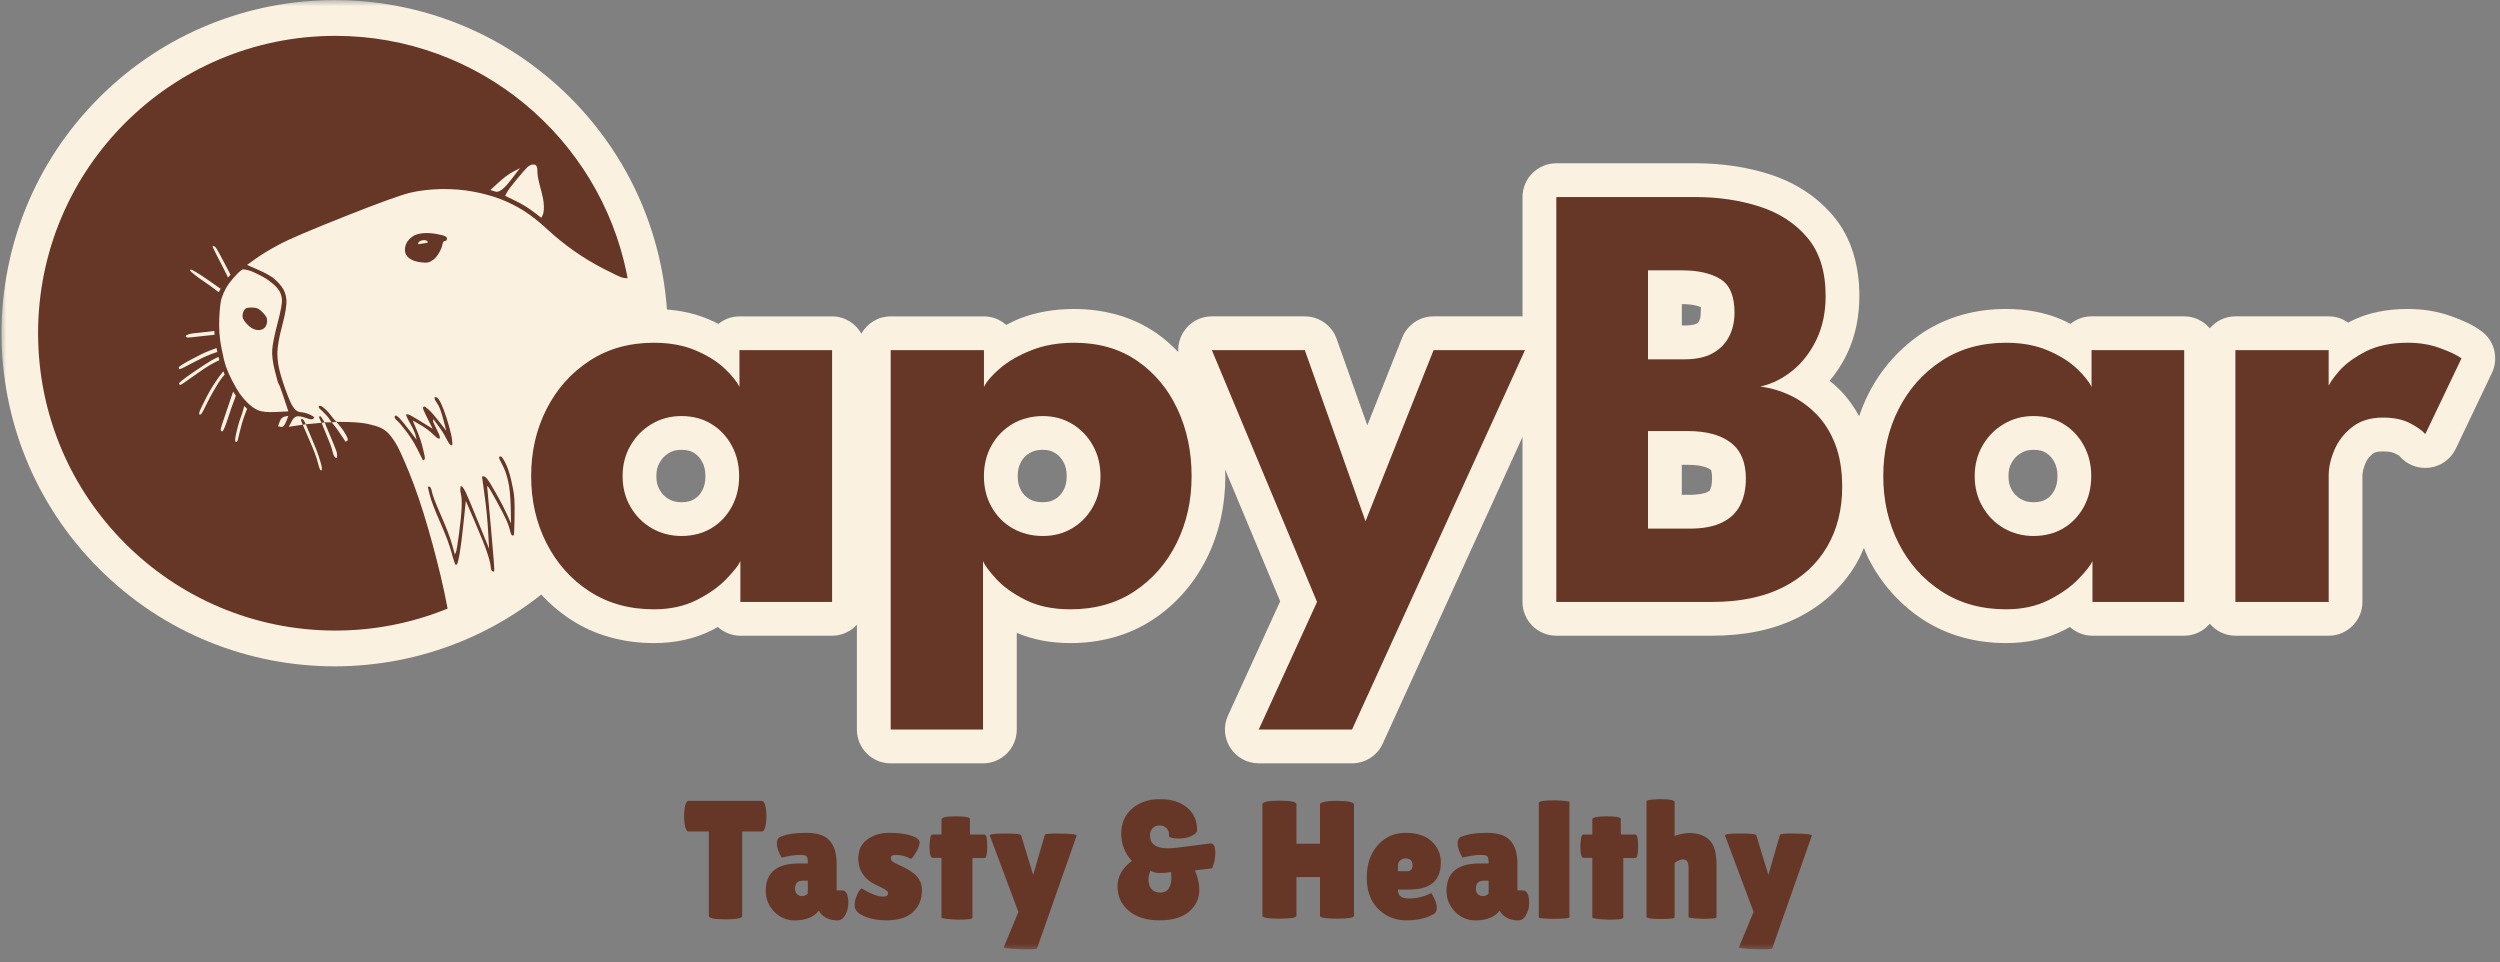 <?xml version="1.0" encoding="UTF-8"?> <svg xmlns="http://www.w3.org/2000/svg" width="200" height="77" viewBox="0 0 200 77" fill="none"><rect x="0" y="0" width="200" height="77" fill="#808080" stroke="none"/><mask id="mask0_71_679" style="mask-type:luminance" maskUnits="userSpaceOnUse" x="0" y="0" width="200" height="77"><path d="M200 0H0V76.073H200V0Z" fill="white"></path></mask><g mask="url(#mask0_71_679)"><mask id="mask1_71_679" style="mask-type:luminance" maskUnits="userSpaceOnUse" x="-34" y="-95" width="268" height="267"><path d="M233.03 -94.929H-33.29V171.391H233.03V-94.929Z" fill="white"></path></mask><g mask="url(#mask1_71_679)"><path d="M45.617 45.502C56.024 35.094 56.024 18.22 45.617 7.813C35.209 -2.595 18.335 -2.595 7.928 7.813C-2.48 18.22 -2.48 35.094 7.928 45.502C18.335 55.909 35.209 55.909 45.617 45.502Z" fill="#FAF1E1"></path><path d="M134.545 37.186H135.053C136.156 37.186 136.65 37.432 136.821 37.56C136.821 37.56 136.964 37.527 136.964 38.287C136.964 38.791 136.873 39.056 136.802 39.188C136.775 39.24 136.78 39.27 136.57 39.372C136.408 39.45 135.96 39.586 135.177 39.586H134.544V37.185L134.545 37.186ZM162.687 35.986C163.165 35.986 163.436 36.079 163.665 36.218C163.947 36.39 164.14 36.59 164.329 36.932C164.494 37.233 164.597 37.572 164.597 38.093C164.597 38.615 164.494 38.958 164.329 39.259C164.323 39.27 164.317 39.278 164.316 39.281C164.135 39.602 163.952 39.784 163.687 39.941C163.456 40.078 163.176 40.178 162.687 40.178C162.263 40.178 161.975 40.095 161.691 39.938C161.684 39.934 161.642 39.91 161.637 39.906C161.349 39.735 161.142 39.532 160.945 39.196C160.775 38.905 160.678 38.589 160.678 38.093C160.678 37.598 160.77 37.303 160.932 37.018C160.931 37.021 160.932 37.014 160.945 36.991C161.15 36.641 161.371 36.426 161.687 36.24C161.975 36.071 162.257 35.986 162.687 35.986ZM83.427 35.986C83.854 35.986 84.116 36.07 84.377 36.226C84.671 36.402 84.875 36.605 85.069 36.949C85.235 37.246 85.337 37.58 85.337 38.092C85.337 38.603 85.237 38.938 85.069 39.235C84.878 39.576 84.683 39.77 84.399 39.936C84.137 40.091 83.865 40.177 83.427 40.177C82.94 40.177 82.631 40.082 82.355 39.922C82.058 39.752 81.869 39.56 81.685 39.234C81.519 38.938 81.417 38.603 81.417 38.091C81.417 37.579 81.518 37.246 81.685 36.948C81.87 36.619 82.069 36.419 82.377 36.238C82.65 36.078 82.947 35.983 83.427 35.983V35.986ZM54.518 35.986C54.996 35.986 55.267 36.079 55.495 36.218C55.778 36.39 55.977 36.59 56.165 36.932C56.33 37.233 56.433 37.572 56.433 38.093C56.433 38.612 56.33 38.958 56.165 39.259C55.979 39.597 55.791 39.78 55.518 39.941C55.287 40.078 55.007 40.178 54.518 40.178C54.081 40.178 53.792 40.092 53.499 39.923C53.195 39.748 52.983 39.542 52.78 39.195C52.61 38.904 52.508 38.588 52.508 38.092C52.508 37.598 52.61 37.282 52.78 36.989C52.984 36.64 53.2 36.425 53.516 36.239C53.806 36.07 54.087 35.984 54.516 35.984L54.518 35.986ZM134.546 24.33C135.427 24.33 135.87 24.479 136.082 24.58C136.068 24.658 136.06 24.791 136.06 25.013C136.06 25.378 135.994 25.562 135.926 25.686C135.873 25.785 135.852 25.819 135.707 25.896C135.625 25.94 135.363 26.039 134.81 26.039H134.546V24.329V24.33ZM124.506 13.062C123.013 13.062 121.801 14.27 121.801 15.763V25.308H114.689C113.583 25.308 112.585 25.98 112.176 27.009C111.477 28.763 110.432 31.395 109.385 34.027C108.464 31.432 107.544 28.834 106.93 27.104C106.547 26.026 105.525 25.309 104.381 25.309H96.948C95.338 25.309 94.174 26.676 94.26 28.163C93.722 27.608 93.15 27.088 92.506 26.645C90.605 25.333 88.339 24.722 85.93 24.72C84.373 24.72 82.879 24.963 81.506 25.511C81.151 25.653 80.83 25.83 80.497 25.993C80.019 25.571 79.398 25.311 78.711 25.311H71.252C70.242 25.311 69.372 25.87 68.909 26.69C68.445 25.871 67.575 25.311 66.566 25.311H59.155C58.516 25.311 57.939 25.54 57.476 25.909C57.215 25.778 56.948 25.65 56.672 25.534C55.325 24.965 53.854 24.722 52.311 24.722C49.901 24.722 47.62 25.333 45.672 26.61C43.809 27.832 42.329 29.505 41.311 31.511C40.29 33.523 39.793 35.755 39.793 38.096C39.793 40.437 40.29 42.668 41.311 44.68C42.33 46.688 43.811 48.361 45.681 49.577C47.627 50.843 49.904 51.447 52.311 51.447C53.96 51.447 55.55 51.13 56.971 50.407C57.127 50.328 57.276 50.24 57.426 50.157C57.905 50.589 58.535 50.858 59.23 50.858H66.564C67.354 50.858 68.056 50.514 68.551 49.974V58.367C68.551 59.859 69.759 61.068 71.252 61.068H78.64C80.133 61.068 81.341 59.859 81.341 58.367V50.631C82.663 51.192 84.113 51.447 85.635 51.447C88.027 51.447 90.285 50.846 92.211 49.581C92.213 49.579 92.225 49.571 92.238 49.563C94.083 48.343 95.544 46.668 96.541 44.662C97.54 42.653 98.027 40.428 98.027 38.095C98.027 37.908 98.007 37.727 98 37.541C99.616 41.406 101.199 45.191 102.415 48.103C101.176 50.817 99.285 54.956 98.241 57.24C97.424 59.03 98.732 61.066 100.701 61.066H108.16C109.218 61.066 110.181 60.449 110.62 59.486C113.415 53.356 118.135 42.999 121.798 34.965V48.156C121.798 49.649 123.012 50.857 124.503 50.857H136.945C139.492 50.857 141.819 50.421 143.837 49.406C145.793 48.423 147.403 46.969 148.489 45.116C148.73 44.705 148.93 44.278 149.114 43.844C149.233 44.123 149.338 44.407 149.476 44.679C150.49 46.676 151.968 48.344 153.824 49.558C153.831 49.562 153.871 49.589 153.878 49.593C155.818 50.845 158.081 51.446 160.476 51.446C162.125 51.446 163.715 51.129 165.137 50.406C165.293 50.326 165.441 50.239 165.592 50.156C166.07 50.589 166.7 50.857 167.395 50.857H174.735C175.559 50.857 176.289 50.48 176.784 49.897C177.28 50.48 178.009 50.857 178.834 50.857H186.293C187.785 50.857 188.994 49.649 188.994 48.156V38.044C188.994 37.837 189.046 37.512 189.239 37.053C189.36 36.766 189.523 36.542 189.837 36.294C189.928 36.222 190.095 36.111 190.637 36.111C191.198 36.111 191.473 36.212 191.562 36.257C191.982 36.477 191.938 36.45 191.936 36.45C193.192 37.975 195.61 37.68 196.463 35.896C197.187 34.381 198.632 31.348 199.355 29.834C199.917 28.658 199.56 27.252 198.507 26.485C197.787 25.961 197.035 25.637 196.127 25.307C195.017 24.902 193.831 24.718 192.623 24.718C190.987 24.718 189.429 25.001 188.038 25.709C187.975 25.741 187.917 25.779 187.854 25.811C187.412 25.495 186.876 25.307 186.291 25.307H178.832C178.008 25.307 177.278 25.684 176.783 26.267C176.287 25.684 175.558 25.307 174.733 25.307H167.323C166.685 25.307 166.105 25.536 165.644 25.905C165.382 25.774 165.116 25.646 164.84 25.53C163.493 24.961 162.018 24.718 160.475 24.718C158.065 24.718 155.788 25.329 153.841 26.606C151.978 27.828 150.494 29.501 149.476 31.507C149.182 32.084 148.943 32.685 148.735 33.298C148.329 32.555 147.844 31.865 147.257 31.263C146.978 30.977 146.681 30.714 146.373 30.463C146.918 29.809 147.389 29.095 147.762 28.311C147.77 28.295 147.778 28.274 147.78 28.27C148.443 26.86 148.749 25.298 148.749 23.685C148.749 21.289 148.14 19.03 146.655 17.27C145.334 15.706 143.586 14.592 141.589 13.949C141.528 13.93 141.51 13.925 141.518 13.927C139.666 13.341 137.689 13.061 135.62 13.061H124.505L124.506 13.062Z" fill="#FAF1E1"></path><path d="M24.463 33.945C24.476 33.978 24.866 34.925 25.058 35.365C25.472 36.312 25.613 36.873 25.697 37.173C25.735 37.307 25.8 37.633 25.694 37.635C25.602 37.637 25.524 37.404 25.421 36.991C25.319 36.577 25.094 35.983 24.75 35.208C24.433 34.493 24.252 34.048 24.22 33.979C24.289 33.966 24.462 33.944 24.465 33.943L24.463 33.945ZM25.968 33.797C25.987 33.844 26.256 34.48 26.402 34.828C26.711 35.568 26.884 35.997 26.918 36.118C26.953 36.239 26.97 36.352 26.969 36.455C26.969 36.558 26.952 36.616 26.918 36.635C26.883 36.651 26.83 36.619 26.762 36.532C26.693 36.446 26.633 36.282 26.581 36.042C26.529 35.801 26.367 35.36 26.091 34.724C25.94 34.376 25.742 33.858 25.731 33.828L25.969 33.797H25.968ZM26.91 33.749C26.91 33.749 27.29 34.178 27.449 34.419C27.77 34.9 27.882 35.174 27.791 35.243C27.745 35.278 27.698 35.311 27.653 35.346C27.469 35.07 27.285 34.798 27.101 34.524C26.853 34.151 26.529 33.784 26.532 33.791C26.537 33.791 26.9 33.75 26.91 33.75V33.749ZM23.069 33.272C23.009 33.426 22.948 33.581 22.888 33.736C22.767 34.045 22.631 34.185 22.477 34.15C22.399 34.133 22.323 34.116 22.244 34.099C22.287 33.978 22.328 33.857 22.372 33.736C22.458 33.495 22.596 33.356 22.785 33.322C22.88 33.306 22.974 33.289 23.069 33.272ZM19.535 32.48C19.52 32.465 19.77 32.705 19.77 32.705C19.701 32.886 19.632 33.065 19.563 33.246C19.425 33.607 19.299 34.047 19.177 34.563C19.056 35.079 19.012 35.38 18.893 35.365C18.718 35.345 18.877 34.752 18.944 34.459C19.082 33.874 19.234 33.432 19.363 33.087C19.442 32.874 19.535 32.48 19.535 32.48ZM18.649 31.325C18.722 31.433 18.792 31.554 18.869 31.657C18.869 31.667 18.798 31.876 18.713 32.083C18.627 32.29 18.471 32.739 18.248 33.426C18.025 34.114 17.87 34.477 17.784 34.512C17.74 34.529 17.654 34.442 17.654 34.382C17.654 34.261 17.831 33.726 18.134 32.85C18.355 32.211 18.644 31.346 18.65 31.326L18.649 31.325ZM17.867 29.709C17.867 29.709 17.931 29.882 17.973 29.966C17.938 29.992 17.683 30.294 17.459 30.655C17.235 31.017 16.923 31.533 16.596 32.187C16.269 32.841 16.117 33.226 15.975 33.168C15.818 33.103 16.138 32.547 16.285 32.238C16.577 31.619 16.906 31.043 17.268 30.508C17.629 29.975 17.867 29.706 17.867 29.706V29.709ZM17.481 28.554C17.503 28.641 17.519 28.735 17.545 28.819C17.524 28.828 17.17 28.983 16.853 29.166C16.527 29.355 16.053 29.674 15.433 30.121C14.814 30.568 14.479 30.793 14.427 30.793C14.374 30.793 14.339 30.759 14.321 30.691C14.304 30.622 14.658 30.337 15.381 29.837C16.104 29.338 16.632 29 16.934 28.823C17.161 28.689 17.476 28.554 17.48 28.553L17.481 28.554ZM17.323 27.844C17.323 27.844 17.364 28.058 17.384 28.163C17.294 28.175 16.51 28.439 15.691 28.883C14.865 29.33 14.424 29.546 14.373 29.529C14.322 29.512 14.296 29.468 14.296 29.399C14.296 29.33 14.615 29.125 15.251 28.782C15.888 28.437 16.386 28.196 16.748 28.058C16.97 27.974 17.323 27.844 17.323 27.844ZM17.146 26.475L17.164 26.784C17.164 26.784 16.549 26.841 16.104 26.896C15.416 26.982 15.036 27.016 14.967 26.999C14.899 26.982 14.864 26.948 14.862 26.896C14.862 26.844 14.94 26.792 15.095 26.74C15.25 26.688 15.629 26.636 16.232 26.584C16.584 26.554 17.146 26.475 17.146 26.475ZM15.251 21.57C15.272 21.563 15.298 21.564 15.328 21.577C15.393 21.605 15.804 21.811 16.544 22.328C16.914 22.585 17.282 22.844 17.651 23.101C17.587 23.213 17.493 23.377 17.493 23.377C17.493 23.377 16.89 22.904 16.412 22.585C15.689 22.104 15.345 21.794 15.276 21.732C15.225 21.687 15.198 21.636 15.209 21.602C15.215 21.587 15.229 21.575 15.25 21.568L15.251 21.57ZM19.454 21.551C19.557 21.551 19.702 21.576 19.893 21.628C20.083 21.68 20.365 21.801 20.744 21.991C21.122 22.181 21.451 22.387 21.727 22.611C22.003 22.835 22.199 23.04 22.32 23.229C22.441 23.419 22.518 23.65 22.553 23.926C22.587 24.201 22.476 24.83 22.218 25.81C21.96 26.791 21.814 27.506 21.779 27.953C21.745 28.401 21.815 28.968 21.986 29.657C22.157 30.345 22.26 30.7 22.295 30.716C22.329 30.733 22.468 31.103 22.709 31.824C22.83 32.186 22.948 32.549 23.069 32.91C22.733 32.927 22.397 32.944 22.062 32.961C21.391 32.995 20.91 32.943 20.616 32.805C20.324 32.667 20.058 32.478 19.817 32.238C19.576 31.997 19.367 31.757 19.196 31.515C19.025 31.274 18.826 30.939 18.601 30.508C18.377 30.078 18.206 29.691 18.084 29.346C17.964 29.001 17.836 28.467 17.698 27.745C17.629 27.384 17.581 27.013 17.555 26.635C17.529 26.256 17.525 25.871 17.542 25.475C17.559 25.077 17.583 24.746 17.614 24.479C17.644 24.212 17.68 24.012 17.723 23.874C17.809 23.598 17.928 23.323 18.083 23.047C18.238 22.771 18.48 22.453 18.806 22.092C19.133 21.731 19.349 21.551 19.453 21.551H19.454ZM17.038 19.681C17.09 19.67 17.185 19.726 17.237 19.771C17.375 19.892 18.442 21.98 18.442 21.98L18.238 22.198C18.238 22.198 18.003 21.701 17.837 21.389C17.718 21.161 16.996 19.766 17.005 19.722C17.01 19.7 17.021 19.688 17.039 19.683L17.038 19.681ZM41.602 13.446C41.343 13.781 41.087 14.117 40.828 14.453C40.312 15.123 39.917 15.417 39.641 15.332C39.503 15.289 39.364 15.245 39.228 15.202C39.442 15.004 39.658 14.806 39.874 14.609C40.304 14.213 40.7 13.919 41.061 13.729C41.242 13.635 41.421 13.541 41.602 13.446ZM42.609 13.162C42.763 13.146 42.869 13.187 42.921 13.29C42.973 13.393 42.997 13.567 42.997 13.809C42.997 14.049 43.084 14.479 43.255 15.099C43.426 15.718 43.512 16.192 43.512 16.519C43.512 16.845 43.478 17.078 43.41 17.216C43.376 17.285 43.339 17.354 43.304 17.423C43.09 17.259 42.874 17.096 42.658 16.932C42.443 16.77 42.217 16.614 41.977 16.468C41.977 16.468 41.975 16.468 41.974 16.468C41.733 16.321 41.478 16.183 41.213 16.055C40.947 15.926 40.68 15.796 40.413 15.667C40.456 15.581 40.499 15.495 40.544 15.41C40.629 15.238 40.879 14.902 41.291 14.403C41.705 13.904 41.987 13.577 42.142 13.423C42.297 13.268 42.453 13.182 42.606 13.165L42.609 13.162ZM26.832 2.869C13.694 2.869 3.047 13.519 3.047 26.657C3.047 39.794 13.694 50.445 26.832 50.445C29.888 50.445 32.806 49.862 35.489 48.813C35.596 48.771 35.703 48.731 35.81 48.688C35.726 48.264 35.651 47.877 35.537 47.339C35.176 45.67 34.744 43.975 34.245 42.255C33.745 40.534 33.246 39.061 32.748 37.84C32.248 36.618 31.887 35.827 31.662 35.465C31.438 35.104 31.234 34.83 31.044 34.641C30.854 34.451 30.639 34.306 30.398 34.202C30.157 34.099 29.839 34.004 29.443 33.918C29.048 33.832 28.514 33.779 27.843 33.762C27.459 33.752 26.917 33.746 26.91 33.746C26.857 33.691 26.659 33.482 26.587 33.381C26.389 33.112 26.192 32.886 25.994 32.707C25.796 32.528 25.654 32.447 25.564 32.464C25.52 32.473 25.45 32.554 25.536 32.65C25.611 32.735 25.618 32.731 25.822 32.923C26.029 33.12 26.2 33.298 26.343 33.514C26.404 33.605 26.464 33.696 26.524 33.787H26.215C26.108 33.787 25.978 33.792 25.969 33.792C25.945 33.75 25.856 33.609 25.818 33.544C25.73 33.393 25.671 33.297 25.603 33.297C25.57 33.297 25.532 33.312 25.535 33.386C25.537 33.459 25.563 33.482 25.614 33.59C25.677 33.727 25.702 33.778 25.714 33.805C25.714 33.807 25.72 33.815 25.724 33.826C25.716 33.826 25.706 33.828 25.698 33.828C25.498 33.846 25.191 33.875 25.001 33.892C24.771 33.912 24.468 33.943 24.463 33.943C24.463 33.943 24.459 33.943 24.46 33.943C24.447 33.914 24.384 33.776 24.358 33.726C24.324 33.657 24.289 33.605 24.252 33.57C24.217 33.535 24.185 33.519 24.149 33.519C24.114 33.519 24.079 33.547 24.086 33.611C24.092 33.672 24.107 33.693 24.139 33.772C24.172 33.85 24.19 33.903 24.213 33.979C24.042 34.005 23.784 34.04 23.614 34.066C23.442 34.092 23.269 34.117 23.098 34.143C23.166 33.988 23.254 33.892 23.323 33.737C23.356 33.659 23.395 33.593 23.434 33.536C23.486 33.462 23.544 33.412 23.606 33.372C23.624 33.36 23.642 33.35 23.662 33.341C23.726 33.311 23.793 33.291 23.866 33.298C24.09 33.315 24.311 33.368 24.536 33.454C24.648 33.497 24.745 33.525 24.822 33.538C24.897 33.55 24.958 33.547 25 33.531C25.086 33.497 25.13 33.455 25.13 33.403C25.13 33.351 25.017 33.274 24.793 33.17C24.57 33.068 24.304 32.997 23.994 32.964C23.916 32.955 23.84 32.928 23.766 32.882C23.692 32.836 23.62 32.769 23.549 32.685C23.407 32.517 23.272 32.276 23.143 31.957C22.884 31.32 22.662 30.684 22.472 30.047C22.282 29.41 22.189 28.823 22.189 28.29C22.189 27.757 22.316 27.009 22.575 26.046C22.832 25.082 22.947 24.393 22.912 23.979C22.878 23.566 22.748 23.215 22.524 22.922C22.412 22.776 22.295 22.642 22.174 22.521C22.053 22.401 21.931 22.294 21.801 22.2C21.542 22.01 21.139 21.794 20.588 21.554C20.312 21.433 20.036 21.315 19.761 21.194C20.001 21.022 20.242 20.848 20.484 20.675C20.966 20.33 21.594 19.954 22.368 19.541C23.143 19.127 24.897 18.378 27.633 17.294C30.369 16.209 32.107 15.581 32.848 15.41C33.588 15.238 34.407 15.143 35.302 15.126C36.196 15.109 37.055 15.178 37.88 15.333C38.706 15.488 39.447 15.696 40.103 15.953C40.757 16.212 41.364 16.519 41.934 16.88C42.502 17.242 43.122 17.735 43.793 18.354C44.464 18.973 45.178 19.549 45.936 20.082C46.315 20.349 46.698 20.601 47.091 20.837H47.094C47.485 21.074 47.883 21.295 48.286 21.502C49.095 21.916 49.587 22.147 49.757 22.199C49.899 22.242 50.051 22.255 50.207 22.263C50.183 22.137 50.163 22.008 50.138 21.882C47.927 11.034 38.33 2.869 26.83 2.869H26.832Z" fill="#663626"></path><path d="M20.108 24.6C19.901 24.6 19.754 24.624 19.669 24.676C19.583 24.728 19.514 24.822 19.462 24.96C19.41 25.098 19.393 25.235 19.411 25.373C19.428 25.511 19.547 25.7 19.771 25.94C19.995 26.181 20.228 26.328 20.468 26.38C20.709 26.432 20.908 26.407 21.064 26.303C21.218 26.2 21.314 26.053 21.347 25.864C21.381 25.674 21.373 25.519 21.321 25.399C21.269 25.278 21.165 25.141 21.009 24.986C20.854 24.831 20.718 24.728 20.598 24.676C20.477 24.624 20.315 24.6 20.108 24.6Z" fill="#663626"></path><path d="M33.97 19.211C34.03 19.215 34.081 19.229 34.124 19.254C34.21 19.306 34.246 19.35 34.229 19.384C34.212 19.418 34.073 19.451 33.816 19.486C33.687 19.503 33.559 19.523 33.429 19.54C33.446 19.497 33.463 19.453 33.48 19.41C33.514 19.324 33.609 19.263 33.764 19.229C33.842 19.212 33.911 19.207 33.97 19.211ZM34.325 18.649C34.141 18.64 33.961 18.645 33.79 18.662C33.445 18.697 33.172 18.791 32.965 18.945C32.862 19.023 32.773 19.104 32.7 19.186C32.627 19.267 32.569 19.351 32.526 19.437C32.483 19.523 32.45 19.61 32.428 19.7C32.428 19.7 32.428 19.701 32.428 19.702C32.407 19.792 32.394 19.884 32.394 19.978C32.394 20.166 32.446 20.333 32.55 20.471C32.653 20.609 32.8 20.719 32.99 20.805C33.18 20.891 33.411 20.952 33.687 20.987C33.963 21.021 34.159 21.021 34.28 20.987C34.34 20.97 34.405 20.942 34.474 20.902C34.543 20.863 34.615 20.814 34.694 20.754C34.77 20.695 34.846 20.616 34.918 20.527C34.991 20.437 35.064 20.33 35.133 20.211C35.271 19.97 35.357 19.757 35.391 19.567C35.407 19.472 35.432 19.402 35.462 19.355C35.492 19.307 35.528 19.284 35.571 19.284C35.614 19.284 35.649 19.272 35.678 19.25C35.708 19.229 35.733 19.195 35.749 19.152C35.783 19.066 35.749 18.988 35.647 18.919C35.544 18.851 35.294 18.782 34.899 18.713C34.701 18.678 34.509 18.658 34.324 18.649H34.325Z" fill="#663626"></path><path d="M40.057 36.511C39.988 36.511 39.946 36.536 39.929 36.588C39.912 36.64 39.998 36.839 40.187 37.184C40.377 37.528 40.531 37.965 40.651 38.498C40.772 39.031 40.841 39.73 40.858 40.589C40.867 41.02 40.874 41.449 40.884 41.879C40.781 41.647 40.678 41.418 40.574 41.185C40.367 40.721 40.083 40.169 39.721 39.532C39.36 38.895 39.119 38.499 38.998 38.345C38.877 38.19 38.776 38.112 38.689 38.112H38.559C38.627 38.611 38.696 39.109 38.765 39.609C38.903 40.608 38.997 41.57 39.049 42.499C39.075 42.964 39.099 43.429 39.126 43.894C38.842 43.197 38.559 42.499 38.275 41.803C37.707 40.408 37.364 39.592 37.244 39.351C37.123 39.111 37.027 38.972 36.958 38.938C36.924 38.921 36.89 38.904 36.855 38.887C36.846 38.947 36.838 39.008 36.829 39.068C36.812 39.189 36.829 39.351 36.88 39.558C36.932 39.765 36.949 40.108 36.931 40.589C36.913 41.072 36.845 41.769 36.724 42.68C36.603 43.592 36.517 44.099 36.466 44.202C36.44 44.254 36.416 44.306 36.389 44.358C36.312 44.082 36.235 43.805 36.157 43.531C36.002 42.981 35.708 42.216 35.278 41.236C34.847 40.255 34.607 39.626 34.555 39.351C34.503 39.076 34.434 38.938 34.348 38.938H34.22C34.273 39.154 34.325 39.37 34.377 39.584C34.479 40.014 34.754 40.736 35.201 41.752C35.648 42.767 35.959 43.592 36.131 44.229C36.302 44.866 36.414 45.184 36.465 45.184C36.516 45.184 36.561 45.15 36.595 45.081C36.629 45.012 36.69 44.735 36.776 44.254C36.861 43.771 36.964 42.955 37.085 41.803C37.145 41.226 37.206 40.65 37.266 40.073C37.507 40.632 37.747 41.191 37.989 41.751C38.471 42.869 38.798 43.685 38.969 44.202C39.141 44.718 39.236 45.089 39.253 45.312C39.27 45.536 39.314 45.666 39.383 45.7C39.452 45.734 39.501 45.734 39.536 45.7C39.57 45.666 39.484 44.519 39.279 42.266C39.176 41.138 39.074 40.012 38.969 38.884C38.995 38.901 39.02 38.918 39.046 38.935C39.098 38.97 39.322 39.349 39.717 40.072C40.112 40.795 40.379 41.31 40.517 41.619C40.655 41.929 40.751 42.206 40.803 42.446C40.855 42.687 40.914 42.817 40.981 42.834C41.05 42.851 41.094 42.84 41.111 42.805C41.128 42.771 41.145 42.35 41.162 41.541C41.179 40.732 41.171 40.139 41.136 39.761C41.102 39.383 41.016 38.909 40.878 38.341C40.741 37.773 40.586 37.324 40.414 36.998C40.243 36.67 40.12 36.507 40.051 36.507L40.057 36.511Z" fill="#663626"></path><path d="M34.77 31.775V31.878C34.77 31.947 34.822 32.052 34.926 32.19C35.029 32.328 35.124 32.507 35.21 32.731C35.296 32.955 35.398 33.298 35.519 33.762C35.579 33.995 35.64 34.227 35.7 34.459C35.519 34.227 35.34 33.995 35.159 33.762C34.797 33.298 34.513 32.97 34.306 32.782C34.099 32.593 33.972 32.507 33.92 32.524C33.868 32.541 33.84 32.585 33.84 32.654C33.84 32.723 33.971 33.013 34.228 33.529C34.357 33.787 34.487 34.047 34.617 34.306C34.324 34.125 34.03 33.943 33.738 33.762C33.153 33.401 32.809 33.204 32.706 33.169C32.604 33.135 32.533 33.135 32.5 33.169C32.466 33.204 32.567 33.436 32.809 33.866C33.05 34.297 33.197 34.623 33.249 34.847C33.275 34.959 33.3 35.069 33.325 35.181C33.136 34.931 32.948 34.683 32.758 34.433C32.38 33.934 32.111 33.608 31.956 33.453C31.801 33.298 31.699 33.229 31.647 33.246C31.595 33.263 31.57 33.307 31.57 33.376C31.57 33.445 31.639 33.539 31.777 33.66C31.915 33.78 32.155 34.063 32.5 34.51C32.844 34.957 33.154 35.458 33.429 36.009C33.567 36.285 33.703 36.558 33.84 36.834C33.866 36.817 33.894 36.8 33.92 36.783C33.972 36.748 33.996 36.705 33.996 36.653C33.996 36.601 33.944 36.353 33.84 35.905C33.738 35.458 33.574 34.968 33.35 34.434C33.238 34.168 33.128 33.903 33.016 33.635C33.223 33.756 33.427 33.874 33.634 33.995C34.047 34.236 34.376 34.476 34.617 34.718C34.857 34.959 35.011 35.081 35.078 35.081H35.184V34.951C35.184 34.865 35.09 34.64 34.9 34.279C34.71 33.917 34.625 33.704 34.643 33.635C34.652 33.601 34.66 33.565 34.669 33.529C34.797 33.701 34.925 33.875 35.055 34.048C35.312 34.393 35.52 34.719 35.675 35.029C35.83 35.338 35.941 35.519 36.01 35.57C36.078 35.622 36.13 35.639 36.166 35.62C36.199 35.604 36.199 35.457 36.166 35.181C36.132 34.905 36.046 34.529 35.908 34.047C35.77 33.565 35.632 33.142 35.495 32.78C35.357 32.419 35.238 32.161 35.134 32.007C35.032 31.852 34.946 31.774 34.877 31.774H34.772L34.77 31.775Z" fill="#663626"></path><path d="M49.807 38.093C49.807 39.009 50.02 39.832 50.446 40.559C50.871 41.287 51.439 41.856 52.151 42.265C52.862 42.673 53.651 42.879 54.519 42.879C55.386 42.879 56.212 42.675 56.898 42.265C57.585 41.856 58.13 41.287 58.53 40.559C58.931 39.831 59.131 39.009 59.131 38.093C59.131 37.178 58.931 36.355 58.53 35.628C58.13 34.9 57.585 34.328 56.898 33.91C56.212 33.493 55.417 33.285 54.519 33.285C53.62 33.285 52.862 33.493 52.151 33.91C51.439 34.328 50.871 34.9 50.446 35.628C50.02 36.356 49.807 37.178 49.807 38.093ZM59.23 48.155V44.891C59.083 45.218 58.711 45.692 58.113 46.313C57.516 46.935 56.727 47.495 55.745 47.995C54.763 48.494 53.619 48.744 52.309 48.744C50.346 48.744 48.628 48.265 47.156 47.308C45.684 46.351 44.538 45.068 43.72 43.455C42.902 41.843 42.492 40.056 42.492 38.093C42.492 36.131 42.902 34.343 43.72 32.732C44.538 31.121 45.684 29.832 47.156 28.867C48.628 27.902 50.346 27.42 52.309 27.42C53.569 27.42 54.673 27.62 55.621 28.021C56.571 28.421 57.339 28.896 57.928 29.443C58.517 29.991 58.925 30.494 59.156 30.953V28.008H66.567V48.155H59.23Z" fill="#663626"></path><path d="M88.039 38.093C88.039 37.177 87.835 36.355 87.426 35.628C87.016 34.9 86.465 34.328 85.769 33.91C85.073 33.493 84.293 33.285 83.426 33.285C82.558 33.285 81.721 33.493 81.008 33.91C80.297 34.328 79.736 34.9 79.327 35.628C78.917 36.356 78.713 37.178 78.713 38.093C78.713 39.009 78.917 39.832 79.327 40.559C79.736 41.287 80.296 41.856 81.008 42.265C81.719 42.673 82.526 42.879 83.426 42.879C84.326 42.879 85.073 42.675 85.769 42.265C86.465 41.856 87.016 41.287 87.426 40.559C87.835 39.831 88.039 39.009 88.039 38.093ZM78.641 58.363H71.255V28.008H78.716V30.953C78.945 30.495 79.383 29.992 80.029 29.443C80.675 28.896 81.501 28.421 82.508 28.021C83.514 27.62 84.654 27.42 85.93 27.42C87.894 27.42 89.574 27.902 90.973 28.867C92.372 29.832 93.448 31.121 94.199 32.732C94.952 34.343 95.328 36.131 95.328 38.093C95.328 40.056 94.928 41.844 94.125 43.455C93.324 45.066 92.199 46.351 90.751 47.308C89.303 48.265 87.597 48.744 85.635 48.744C84.228 48.744 83.03 48.494 82.039 47.995C81.05 47.495 80.272 46.94 79.708 46.326C79.143 45.712 78.787 45.234 78.64 44.891V58.363H78.641Z" fill="#663626"></path><path d="M109.241 41.701L114.688 28.008H122.002L108.162 58.363H100.701L105.363 48.155L96.947 28.008H104.383L109.241 41.701Z" fill="#663626"></path><path d="M131.841 28.744H134.81C135.678 28.744 136.401 28.588 136.982 28.277C137.563 27.966 138.004 27.528 138.307 26.963C138.61 26.399 138.761 25.749 138.761 25.013C138.761 23.688 138.385 22.792 137.632 22.326C136.879 21.861 135.849 21.627 134.54 21.627H131.84V28.742L131.841 28.744ZM131.841 42.29H135.178C136.225 42.29 137.079 42.13 137.743 41.811C138.405 41.493 138.892 41.034 139.203 40.437C139.514 39.84 139.669 39.123 139.669 38.29C139.669 36.982 139.264 36.019 138.454 35.407C137.644 34.793 136.511 34.486 135.055 34.486H131.84V42.29H131.841ZM124.505 15.763H135.62C137.47 15.763 139.182 16.017 140.761 16.524C142.339 17.031 143.615 17.861 144.589 19.014C145.563 20.168 146.05 21.726 146.05 23.689C146.05 24.982 145.809 26.135 145.325 27.149C144.843 28.164 144.204 28.993 143.411 29.64C142.618 30.286 141.754 30.715 140.822 30.928C141.64 31.027 142.437 31.26 143.215 31.628C143.992 31.996 144.696 32.503 145.325 33.149C145.955 33.796 146.454 34.597 146.822 35.554C147.19 36.511 147.375 37.644 147.375 38.953C147.375 40.768 146.97 42.368 146.16 43.75C145.35 45.133 144.173 46.212 142.627 46.989C141.081 47.767 139.187 48.155 136.947 48.155H124.506V15.763H124.505Z" fill="#663626"></path><path d="M157.975 38.093C157.975 39.009 158.188 39.832 158.614 40.559C159.039 41.287 159.607 41.856 160.318 42.265C161.03 42.673 161.819 42.879 162.686 42.879C163.554 42.879 164.38 42.675 165.066 42.265C165.753 41.856 166.298 41.287 166.698 40.559C167.099 39.831 167.299 39.009 167.299 38.093C167.299 37.178 167.099 36.355 166.698 35.628C166.298 34.9 165.753 34.328 165.066 33.91C164.38 33.493 163.585 33.285 162.686 33.285C161.788 33.285 161.03 33.493 160.318 33.91C159.607 34.328 159.039 34.9 158.614 35.628C158.188 36.356 157.975 37.178 157.975 38.093ZM167.398 48.155V44.891C167.251 45.218 166.879 45.692 166.281 46.313C165.684 46.935 164.894 47.495 163.913 47.995C162.931 48.494 161.785 48.744 160.477 48.744C158.513 48.744 156.797 48.265 155.324 47.308C153.852 46.351 152.706 45.068 151.888 43.455C151.07 41.844 150.662 40.056 150.662 38.093C150.662 36.131 151.071 34.343 151.888 32.732C152.706 31.121 153.852 29.832 155.324 28.867C156.796 27.902 158.513 27.42 160.477 27.42C161.737 27.42 162.841 27.62 163.789 28.021C164.738 28.421 165.507 28.896 166.096 29.443C166.685 29.991 167.093 30.494 167.324 30.953V28.008H174.735V48.155H167.398Z" fill="#663626"></path><path d="M186.292 48.154H178.832V28.008H186.292V31.125H186.17C186.302 30.749 186.62 30.27 187.127 29.689C187.635 29.108 188.346 28.585 189.263 28.118C190.179 27.651 191.299 27.419 192.624 27.419C193.556 27.419 194.416 27.561 195.2 27.848C195.986 28.134 196.558 28.408 196.918 28.669L194.022 34.731C193.793 34.452 193.387 34.162 192.807 33.859C192.226 33.556 191.503 33.406 190.636 33.406C189.638 33.406 188.817 33.659 188.17 34.166C187.524 34.673 187.049 35.287 186.748 36.006C186.445 36.727 186.294 37.406 186.294 38.043V48.153L186.292 48.154Z" fill="#663626"></path><path d="M59.373 73.278C59.373 73.458 58.929 73.547 58.041 73.547C57.152 73.547 56.708 73.458 56.708 73.278V66.519H55.091C54.939 66.519 54.831 66.312 54.767 65.9C54.74 65.702 54.727 65.501 54.727 65.294C54.727 65.087 54.74 64.885 54.767 64.688C54.83 64.274 54.938 64.069 55.091 64.069H60.948C61.1 64.069 61.208 64.276 61.272 64.688C61.299 64.885 61.312 65.087 61.312 65.294C61.312 65.501 61.299 65.702 61.272 65.9C61.209 66.313 61.102 66.519 60.948 66.519H59.373V73.278Z" fill="#663626"></path><path d="M63.602 71.083C63.602 71.281 63.655 71.431 63.763 71.535C63.871 71.637 64.008 71.689 64.174 71.689C64.341 71.689 64.49 71.622 64.625 71.488V70.451H64.248C63.818 70.451 63.602 70.662 63.602 71.085V71.083ZM62.525 68.606C62.274 68.157 62.148 67.792 62.148 67.509C62.148 67.225 62.225 67.044 62.377 66.964C62.888 66.739 63.592 66.627 64.485 66.627C65.378 66.627 66.009 66.835 66.377 67.254C66.745 67.671 66.93 68.289 66.93 69.106V71.233H67.387C67.54 71.233 67.659 71.323 67.744 71.502C67.829 71.682 67.871 71.929 67.871 72.243C67.871 72.558 67.793 72.868 67.636 73.172C67.478 73.477 67.265 73.63 66.996 73.63C66.511 73.63 66.121 73.499 65.824 73.239C65.689 73.132 65.586 73.001 65.515 72.849C65.101 73.37 64.46 73.631 63.589 73.631C62.934 73.631 62.382 73.398 61.932 72.931C61.484 72.464 61.259 71.912 61.259 71.275C61.259 69.812 62.134 69.079 63.884 69.079H64.625V68.944C64.625 68.712 64.588 68.561 64.511 68.493C64.434 68.425 64.257 68.392 63.979 68.392C63.638 68.392 63.153 68.463 62.525 68.607V68.606Z" fill="#663626"></path><path d="M68.921 71.069C69.648 71.509 70.223 71.729 70.644 71.729C70.913 71.729 71.048 71.635 71.048 71.447C71.048 71.311 70.816 71.137 70.349 70.921C69.227 70.463 68.666 69.714 68.666 68.673C68.666 68.008 68.908 67.501 69.393 67.151C69.878 66.802 70.459 66.626 71.137 66.626C71.814 66.626 72.389 66.698 72.86 66.842C73.331 66.985 73.567 67.173 73.567 67.407C73.567 67.605 73.471 67.865 73.277 68.189C73.085 68.513 72.952 68.687 72.881 68.714C72.495 68.499 72.077 68.391 71.628 68.391C71.387 68.391 71.264 68.476 71.264 68.647C71.264 68.755 71.311 68.847 71.406 68.922C71.5 68.999 71.673 69.093 71.925 69.205C72.176 69.317 72.385 69.418 72.55 69.508C72.717 69.597 72.903 69.724 73.11 69.885C73.54 70.225 73.756 70.67 73.756 71.218C73.756 71.936 73.518 72.517 73.042 72.962C72.566 73.406 71.848 73.629 70.887 73.629C70.25 73.629 69.671 73.521 69.15 73.305C68.63 73.089 68.368 72.794 68.368 72.417C68.368 72.166 68.43 71.9 68.55 71.622C68.671 71.344 68.795 71.159 68.921 71.069Z" fill="#663626"></path><path d="M77.795 73.412C77.795 73.52 77.418 73.574 76.664 73.574C75.766 73.537 75.318 73.48 75.318 73.398V68.631H74.631C74.452 68.631 74.362 68.321 74.362 67.702C74.362 67.541 74.378 67.343 74.409 67.109C74.44 66.876 74.505 66.76 74.604 66.76H75.318V65.575C75.318 65.395 75.698 65.306 76.456 65.306C77.214 65.306 77.594 65.377 77.594 65.522V66.384L77.606 66.761H78.751C78.903 66.761 78.98 67.076 78.98 67.704C78.98 68.332 78.903 68.646 78.751 68.646H77.795V73.414V73.412Z" fill="#663626"></path><path d="M79.181 66.828C79.181 66.73 79.592 66.68 80.412 66.68C81.233 66.68 81.658 66.726 81.685 66.815L82.655 69.994L83.584 66.789C83.62 66.718 83.899 66.681 84.419 66.681C85.612 66.681 86.182 66.74 86.129 66.857L82.965 75.865C82.956 75.918 82.711 75.945 82.231 75.945C81.752 75.945 81.304 75.93 80.892 75.899C80.479 75.867 80.282 75.83 80.299 75.784L81.471 72.957L79.182 66.831L79.181 66.828Z" fill="#663626"></path><path d="M92.027 69.656C91.928 69.916 91.879 70.147 91.879 70.349C91.879 70.55 91.91 70.728 91.972 70.881C92.115 71.23 92.403 71.406 92.834 71.406C93.14 71.406 93.362 71.295 93.501 71.076C93.641 70.856 93.71 70.58 93.71 70.247C93.71 70.095 93.706 69.981 93.697 69.904C93.687 69.827 93.683 69.781 93.683 69.762C93.378 69.816 93.078 69.843 92.781 69.843C92.484 69.843 92.234 69.781 92.027 69.654V69.656ZM93.508 66.909L93.521 66.774C93.521 66.549 93.447 66.37 93.299 66.236C93.15 66.1 92.968 66.034 92.754 66.034C92.539 66.034 92.358 66.106 92.215 66.25C92.072 66.393 91.999 66.591 91.999 66.843C91.999 67.526 92.479 67.866 93.44 67.866C93.656 67.866 93.898 67.848 94.167 67.813C95.936 67.588 96.829 67.476 96.847 67.476C97.098 67.476 97.224 67.732 97.224 68.243C97.224 68.657 97.139 69.065 96.968 69.468L95.595 69.63C95.828 70.195 95.945 70.706 95.945 71.164C95.945 71.873 95.673 72.462 95.131 72.927C94.587 73.394 93.798 73.627 92.761 73.627C91.725 73.627 90.906 73.373 90.304 72.866C89.702 72.359 89.401 71.708 89.401 70.914C89.401 70.121 89.782 69.44 90.546 68.874C89.98 68.246 89.698 67.519 89.698 66.693C89.698 65.868 89.985 65.201 90.56 64.693C91.135 64.186 91.88 63.933 92.795 63.933C93.711 63.933 94.436 64.158 94.969 64.606C95.504 65.055 95.771 65.661 95.771 66.424C95.771 66.576 95.625 66.725 95.332 66.869C95.041 67.012 94.693 67.085 94.289 67.085C93.886 67.085 93.625 67.026 93.508 66.909Z" fill="#663626"></path><path d="M108.321 73.264C108.321 73.416 107.867 73.493 106.96 73.493C106.054 73.493 105.6 73.416 105.6 73.264V70.166H103.715V73.264C103.715 73.416 103.261 73.493 102.354 73.493C101.448 73.493 100.994 73.416 100.994 73.264V64.337C100.994 64.148 101.448 64.055 102.354 64.055C103.261 64.055 103.715 64.148 103.715 64.337V67.501H105.6V64.363C105.6 64.237 105.825 64.147 106.274 64.094C106.508 64.076 106.737 64.066 106.96 64.066L107.647 64.094C108.096 64.147 108.321 64.237 108.321 64.363V73.263V73.264Z" fill="#663626"></path><path d="M113.005 69.239C113.005 68.861 112.821 68.673 112.453 68.673C112.282 68.673 112.137 68.725 112.016 68.828C111.895 68.93 111.834 69.081 111.834 69.279V69.696H112.561C112.857 69.696 113.005 69.544 113.005 69.239ZM114.688 73.129C114.122 73.461 113.395 73.627 112.507 73.627C111.619 73.627 110.869 73.324 110.259 72.718C109.649 72.112 109.343 71.274 109.343 70.201C109.343 69.128 109.637 68.264 110.225 67.609C110.813 66.954 111.555 66.626 112.454 66.626C113.352 66.626 114.046 66.855 114.535 67.313C115.023 67.77 115.268 68.327 115.268 68.982C115.268 70.436 114.433 71.163 112.763 71.163H111.834C111.834 71.432 111.908 71.618 112.056 71.722C112.204 71.825 112.421 71.877 112.709 71.877C113.337 71.877 113.934 71.734 114.499 71.447C114.509 71.437 114.549 71.5 114.62 71.635C114.836 72.021 114.944 72.346 114.944 72.612C114.944 72.877 114.858 73.05 114.688 73.13V73.129Z" fill="#663626"></path><path d="M118.068 71.083C118.068 71.281 118.122 71.431 118.229 71.535C118.337 71.637 118.473 71.689 118.64 71.689C118.806 71.689 118.956 71.622 119.091 71.488V70.451H118.714C118.284 70.451 118.068 70.662 118.068 71.085V71.083ZM116.991 68.606C116.74 68.157 116.614 67.792 116.614 67.509C116.614 67.225 116.691 67.044 116.843 66.964C117.354 66.739 118.057 66.627 118.949 66.627C119.841 66.627 120.473 66.835 120.841 67.254C121.209 67.671 121.393 68.289 121.393 69.106V71.233H121.851C122.003 71.233 122.122 71.323 122.207 71.502C122.293 71.682 122.334 71.929 122.334 72.243C122.334 72.558 122.256 72.868 122.099 73.172C121.942 73.477 121.728 73.63 121.459 73.63C120.974 73.63 120.584 73.499 120.287 73.239C120.152 73.132 120.05 73.001 119.978 72.849C119.566 73.37 118.923 73.631 118.052 73.631C117.397 73.631 116.845 73.398 116.395 72.931C115.947 72.464 115.722 71.912 115.722 71.275C115.722 69.812 116.597 69.079 118.347 69.079H119.087V68.944C119.087 68.712 119.05 68.561 118.973 68.493C118.896 68.425 118.719 68.392 118.441 68.392C118.1 68.392 117.615 68.463 116.987 68.607L116.991 68.606Z" fill="#663626"></path><path d="M125.555 73.385C125.555 73.466 125.098 73.506 124.182 73.506C123.464 73.497 123.106 73.461 123.106 73.398V64.228C123.106 64.093 123.541 64.026 124.411 64.026C125.174 64.054 125.555 64.098 125.555 64.162V73.385Z" fill="#663626"></path><path d="M129.863 73.412C129.863 73.52 129.486 73.574 128.732 73.574C127.835 73.537 127.386 73.48 127.386 73.398V68.631H126.7C126.52 68.631 126.43 68.321 126.43 67.702C126.43 67.541 126.446 67.343 126.477 67.109C126.508 66.876 126.573 66.76 126.672 66.76H127.386V65.575C127.386 65.395 127.766 65.306 128.524 65.306C129.282 65.306 129.662 65.377 129.662 65.522V66.384L129.675 66.761H130.819C130.971 66.761 131.048 67.076 131.048 67.704C131.048 68.332 130.971 68.646 130.819 68.646H129.863V73.414V73.412Z" fill="#663626"></path><path d="M133.97 73.399C133.97 73.48 133.596 73.52 132.845 73.52C132.095 73.52 131.721 73.458 131.721 73.332V64.108C131.721 64.046 131.86 64 132.138 63.973C132.416 63.946 132.649 63.933 132.838 63.933C133.592 63.933 133.969 64.013 133.969 64.174V66.868C134.472 66.715 134.853 66.639 135.113 66.639C135.796 66.639 136.334 66.821 136.728 67.184C137.124 67.548 137.321 68.223 137.321 69.21V73.384C137.321 73.465 136.971 73.505 136.271 73.505C135.481 73.478 135.086 73.433 135.086 73.37V69.411C135.086 68.972 134.943 68.752 134.655 68.752C134.458 68.752 134.229 68.846 133.969 69.034V73.397L133.97 73.399Z" fill="#663626"></path><path d="M137.996 66.828C137.996 66.73 138.407 66.68 139.228 66.68C140.048 66.68 140.473 66.726 140.501 66.815L141.471 69.994L142.399 66.789C142.436 66.718 142.714 66.681 143.234 66.681C144.428 66.681 144.997 66.74 144.944 66.857L141.78 75.865C141.771 75.918 141.527 75.945 141.047 75.945C140.567 75.945 140.12 75.93 139.707 75.899C139.294 75.867 139.098 75.83 139.114 75.784L140.286 72.957L137.997 66.831L137.996 66.828Z" fill="#663626"></path></g></g></svg> 